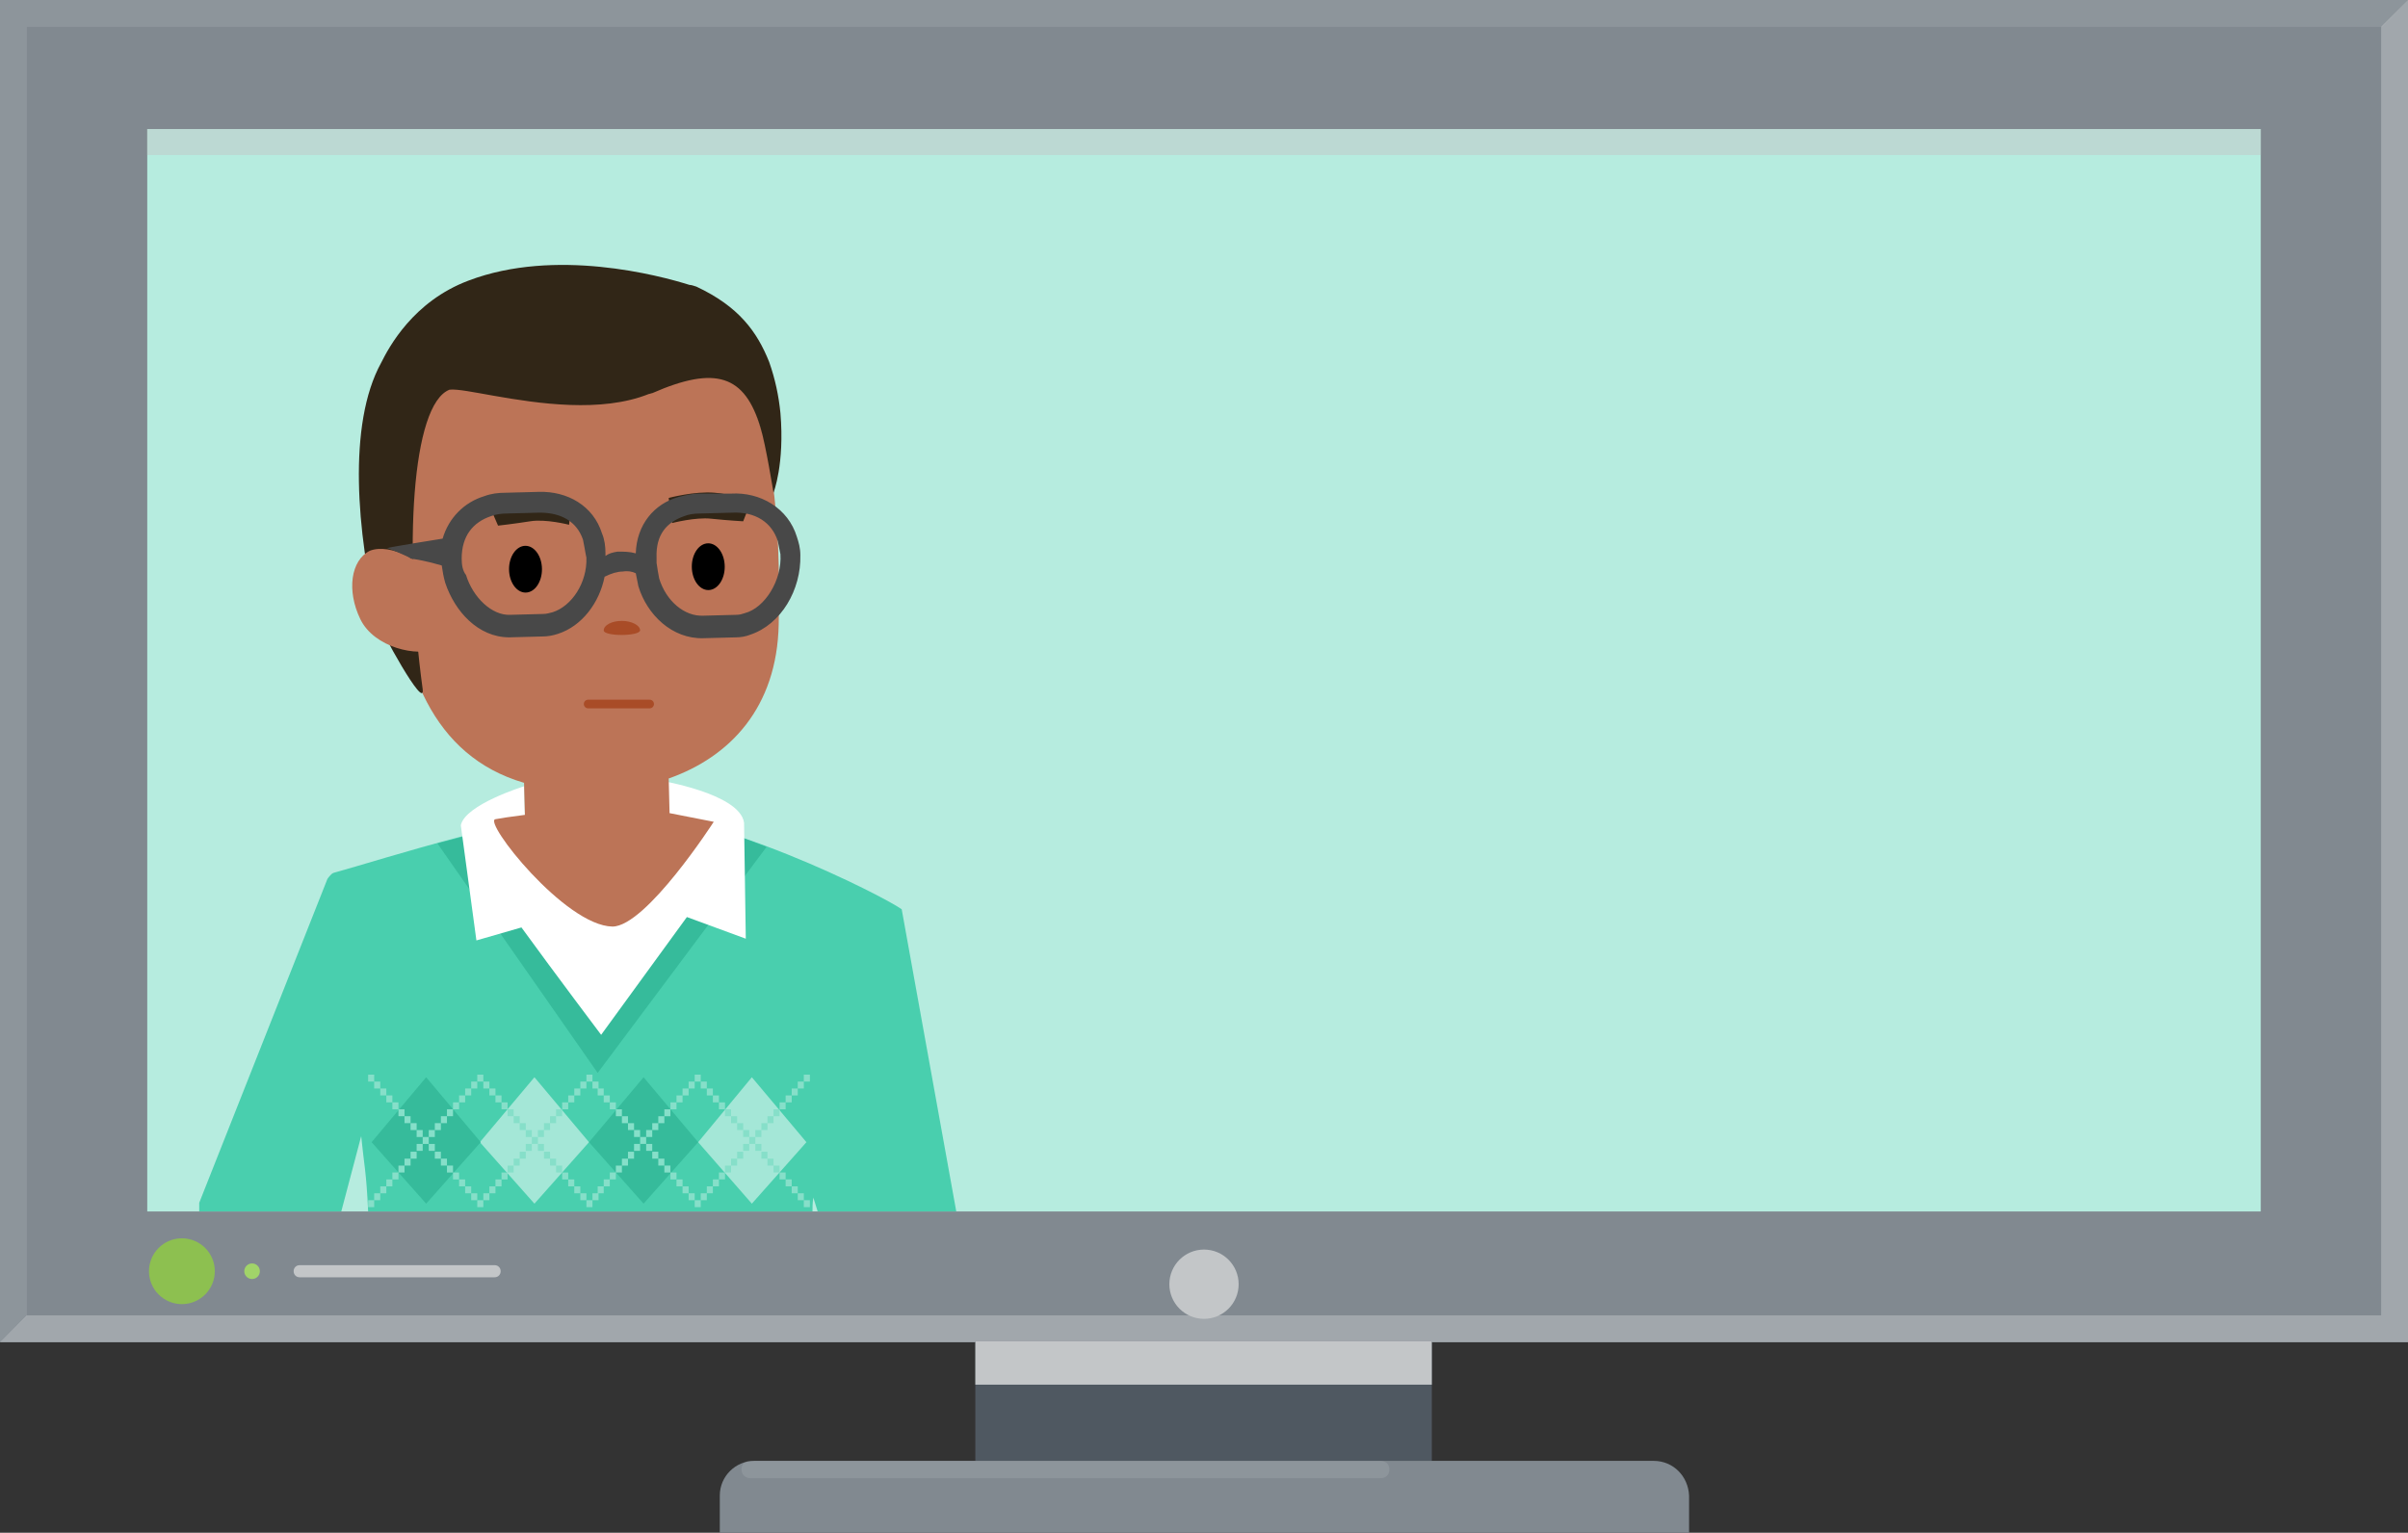 <svg version="1.1" xmlns="http://www.w3.org/2000/svg" x="0px" y="0px" width="278px" height="177px" viewBox="0 0 278 177" xml:space="preserve"><rect x="0" y="0" width="278" height="177" fill="#333333" stroke="none"/><style type="text/css">.st0{fill:#818990;} .st1{opacity:0.5;fill:#C3C6C8;} .st2{opacity:0.1;fill:#FFFFFF;} .st3{fill:#4F5861;} .st4{fill:#C3C6C8;} .st5{fill:#B6ECDF;} .st6{fill:#A1D469;} .st7{fill:#8DC050;} .st8{fill:#49CFAE;} .st9{fill:#36BB9B;} .st10{fill:#FFFFFF;} .st11{fill:#BC7457;} .st12{fill:#312617;} .st13{fill:#A94C27;} .st14{fill:#A94C27;stroke:#A94C27;stroke-linecap:round;stroke-miterlimit:10;} .st15{fill:#484848;} .st16{fill:#A4E7D7;} .st17{fill:#86DFC9;}</style><g id="TV02"><path class="st0" d="M0 0h278v155H0z"/><path class="st1" d="M274.9 151.9V3.1L278 0v155H0l3.1-3.1z"/><path class="st2" d="M278 0l-3 3.1H3.1V152L0 155V0z"/><path class="st3" d="M112.6 154.9h52.7v13.8h-52.7z"/><path class="st4" d="M112.6 154.9h52.7v5h-52.7z"/><path class="st0" d="M190.9 168.7H87.1c-2.2 0-4 1.8-4 4v4.3H195v-4.3c-.1-2.2-1.8-4-4.1-4z"/><path class="st2" d="M86.6 170.7h72.8c.6 0 1-.4 1-1s-.4-1-1-1H86.6c-.6 0-1 .4-1 1s.5 1 1 1z"/><circle class="st4" cx="139" cy="148.3" r="4"/><path class="st5" d="M17 14.9h244v125H17z"/><path class="st1" d="M17 14.9h244v3H17z"/><path class="st4" d="M34.6 147.5h22.5c.4 0 .7-.3.7-.7 0-.4-.3-.7-.7-.7H34.6c-.4 0-.7.3-.7.7 0 .4.3.7.7.7z"/><circle class="st6" cx="29.1" cy="146.8" r="0.9"/><circle class="st7" cx="21" cy="146.8" r="3.8"/></g><g id="_x30_6"><path class="st8" d="M104.1 105c-2.1-1.5-21.6-11.5-33.7-11.4-9.4.1-26.4 5.7-31.9 7.2-.3.1-.7.7-.7.7L23 138.9v1h16.4l2.3-8.7c.3 3.1.6 4.1.8 8.7h51.3c0-.5 0-1 .1-1.6l.5 1.6h16l-6.3-34.9z"/><path class="st9" d="M50.5 97.4L69 123.9l19.5-26.1-5.3-2-28.5.5z"/><path class="st10" d="M79.3 105.9l6.8 2.5-.2-13.4c-.5-3.4-9.9-4.9-9.9-4.9l.3 3.1c-4.1-1-9.6-1.4-15.7 1.2l-.1-3.6s-6.8 2.1-7.3 4.5l1.8 13.3 5.2-1.5c3.7 5.1 9.2 12.4 9.2 12.4l9.9-13.6z"/><path class="st11" d="M66.1 35.8c-12.9.3-21.5 15.2-20.6 29.3.7 12 4.4 22.2 15 25.3l.1 3.7c-1.6.2-2.9.4-3.4.5-1.5.2 8 12.3 13.5 12.4 3.9 0 11.7-12.1 11.7-12.1l-5.1-1-.1-4c7.1-2.5 12.5-8.2 12.7-17.8.5-25.6-4-36.7-23.8-36.3z"/><ellipse transform="matrix(1 -.005 .005 1 -.358 .45)" cx="81.8" cy="65.4" rx="1.9" ry="2.7"/><ellipse transform="matrix(1 -.005 .005 1 -.36 .334)" cx="60.7" cy="65.7" rx="1.9" ry="2.7"/><path class="st12" d="M57 45.7c5.1.9 12.4 2 17.9-.2.1 0 .3-.1.4-.1 7.3-3.2 10.7-2.1 12.5 4 .6 1.9 1.5 7.5 1.5 7.5s1.3-3.3.8-9.2c-.2-2-.6-3.9-1.3-5.9-1.4-3.5-3.5-6.4-8.4-8.7-.3-.1-.6-.2-.8-.2-3.5-1.1-15.5-4.3-25.5-.5-6.4 2.4-9.2 7.7-10.1 9.5-3.9 7.1-2.8 19.7-.4 29.7.2 1 5.5 10.6 5.2 8-2.2-16.1-1.3-32.9 3.1-34.6.9-.1 2.8.3 5.1.7"/><path class="st11" d="M50.9 68c1.6 3.3 1.7 5.9-.5 6.9s-7.2-.1-8.8-3.4c-1.6-3.3-1.1-6.8 1.1-7.9 2.3-.9 6.6 1.1 8.2 4.4z"/><path class="st13" d="M69.7 72.8c0-.6.9-1.1 2.1-1.1 1.1 0 2.1.5 2.1 1.1-.1.7-4.2.7-4.2 0z"/><path class="st14" d="M75 81.3h-7.1"/><path class="st12" d="M66 57.7s-3-.6-5.3-.4c-1.7.2-4.2 1.1-4.2 1.1l1 2.3s1.8-.2 3.7-.5c1.8-.3 4.5.4 4.5.4l.3-2.9zM77.2 57.5s3-.8 5.3-.6c1.7.1 4.2 1 4.2 1l-.9 2.3s-1.8-.1-3.7-.3c-1.8-.2-4.5.5-4.5.5l-.4-2.9z"/><path class="st15" d="M44.7 63.3c.1 0 2.6 1 2.7 1.2.7.1 1.9.3 3.6.8.1.7.2 1.3.4 2 1.1 3.3 3.8 6.3 7.4 6.3l3.8-.1c.6 0 1.2-.1 1.8-.3 2.8-.9 4.8-3.6 5.4-6.6.8-.4 1.5-.6 2.1-.6.6-.1 1.1 0 1.5.2l.3 1.5c1 3.3 3.9 6.1 7.5 6l3.8-.1c.5 0 1.1-.1 1.6-.3 3.6-1.2 5.9-5.2 5.8-9.2 0-.8-.2-1.5-.4-2.1-1-3.3-4.2-5.2-7.6-5h-3.7c-.8 0-1.6.2-2.4.4-2.8.8-4.8 3.2-4.9 6.5-.7-.2-1.4-.2-2.1-.2-.6.1-1 .2-1.4.5v-.3c0-.8-.1-1.6-.4-2.3-1-3.2-4-4.9-7.3-4.8l-3.8.1c-.9 0-1.7.1-2.5.4-2.3.7-4.1 2.5-4.8 4.9 0 0-6.3 1-6.4 1.1zM75.8 65v-.6c-.1-2.7 1.2-4.1 3.2-4.8.5-.2 1.1-.3 1.8-.3l3.8-.1c2.6-.1 4.5 1.1 5.2 3.3l.3 1.5c.2 3-1.8 6.2-4.1 6.8-.3.1-.6.2-1 .2l-3.8.1c-2.2.1-4.3-1.7-5.1-4.3-.1-.5-.2-1.1-.3-1.8zm-22.5-.5c0-2.6 1.3-4.2 3.4-4.9.5-.2 1.2-.3 1.8-.3l3.8-.1c2.6 0 4.3 1.1 5 3.1.1.5.2 1 .3 1.6l.1.5c.1 2.9-1.7 5.6-3.9 6.3-.4.1-.7.2-1.1.2l-3.8.1c-2.1.1-4.3-2-5.1-4.6-.4-.5-.5-1.2-.5-1.9z"/><path class="st16" d="M86.8 124.4l6.3 7.5-6.3 7.1-6.2-7.1z"/><path class="st9" d="M74.3 124.4l6.3 7.5-6.3 7.1-6.3-7.1z"/><path class="st16" d="M61.7 124.4l6.3 7.5-6.3 7.1-6.3-7.1z"/><path class="st9" d="M49.2 124.4l6.3 7.5-6.3 7.1-6.3-7.1z"/><path class="st17" d="M86.5 131.3h.7v.8h-.7zM87.2 130.5h.7v.8h-.7zM87.9 129.7h.7v.8h-.7z"/><path class="st17" d="M88.6 128.9h.7v.8h-.7zM89.3 128.1h.7v.8h-.7zM90 127.3h.7v.8H90zM90.7 126.5h.7v.8h-.7zM91.4 125.7h.7v.8h-.7zM92.1 124.9h.7v.8h-.7zM92.8 124.1h.7v.8h-.7zM85.8 130.5h.7v.8h-.7zM85.1 129.7h.7v.8h-.7z"/><path class="st17" d="M84.4 128.9h.7v.8h-.7zM83.7 128.1h.7v.8h-.7zM83 127.3h.7v.8H83zM82.3 126.5h.7v.8h-.7zM81.6 125.7h.7v.8h-.7zM80.9 124.9h.7v.8h-.7zM80.2 124.1h.7v.8h-.7zM85.8 132.1h.7v.8h-.7zM85.1 133h.7v.8h-.7zM84.4 133.8h.7v.8h-.7zM83.7 134.6h.7v.8h-.7zM83 135.4h.7v.8H83zM82.3 136.2h.7v.8h-.7zM81.6 137h.7v.8h-.7zM80.9 137.8h.7v.8h-.7zM80.2 138.6h.7v.8h-.7zM87.2 132.1h.7v.8h-.7zM87.9 133h.7v.8h-.7zM88.6 133.8h.7v.8h-.7zM89.3 134.6h.7v.8h-.7zM90 135.4h.7v.8H90zM90.7 136.2h.7v.8h-.7zM91.4 137h.7v.8h-.7zM92.1 137.8h.7v.8h-.7zM92.8 138.6h.7v.8h-.7zM73.9 131.3h.7v.8h-.7zM74.6 130.5h.7v.8h-.7zM75.3 129.7h.7v.8h-.7zM76 128.9h.7v.8H76zM76.7 128.1h.7v.8h-.7zM77.4 127.3h.7v.8h-.7zM78.1 126.5h.7v.8h-.7zM78.8 125.7h.7v.8h-.7zM79.5 124.9h.7v.8h-.7zM73.2 130.5h.7v.8h-.7zM72.5 129.7h.7v.8h-.7zM71.8 128.9h.7v.8h-.7zM71.1 128.1h.7v.8h-.7zM70.4 127.3h.7v.8h-.7zM69.7 126.5h.7v.8h-.7zM69 125.7h.7v.8H69zM68.4 124.9h.7v.8h-.7zM67.7 124.1h.7v.8h-.7zM73.2 132.1h.7v.8h-.7zM72.5 133h.7v.8h-.7zM71.8 133.8h.7v.8h-.7zM71.1 134.6h.7v.8h-.7zM70.4 135.4h.7v.8h-.7zM69.7 136.2h.7v.8h-.7zM69 137h.7v.8H69zM68.4 137.8h.7v.8h-.7zM67.7 138.6h.7v.8h-.7z"/><path class="st17" d="M74.6 132.1h.7v.8h-.7zM75.3 133h.7v.8h-.7zM76 133.8h.7v.8H76zM76.7 134.6h.7v.8h-.7zM77.4 135.4h.7v.8h-.7z"/><path class="st17" d="M78.1 136.2h.7v.8h-.7zM78.8 137h.7v.8h-.7zM79.5 137.8h.7v.8h-.7z"/><g><path class="st17" d="M61.4 131.3h.7v.8h-.7z"/></g><path class="st17" d="M62.1 130.5h.7v.8h-.7zM62.8 129.7h.7v.8h-.7zM63.5 128.9h.7v.8h-.7z"/><g><path class="st17" d="M64.2 128.1h.7v.8h-.7zM64.9 127.3h.7v.8h-.7zM65.6 126.5h.7v.8h-.7zM66.3 125.7h.7v.8h-.7zM67 124.9h.7v.8H67z"/></g><path class="st17" d="M60.7 130.5h.7v.8h-.7zM60 129.7h.7v.8H60zM59.3 128.9h.7v.8h-.7z"/><g><path class="st17" d="M58.6 128.1h.7v.8h-.7zM57.9 127.3h.7v.8h-.7zM57.2 126.5h.7v.8h-.7zM56.5 125.7h.7v.8h-.7zM55.8 124.9h.7v.8h-.7zM55.1 124.1h.7v.8h-.7z"/></g><path class="st17" d="M60.7 132.1h.7v.8h-.7zM60 133h.7v.8H60zM59.3 133.8h.7v.8h-.7z"/><g><path class="st17" d="M58.6 134.6h.7v.8h-.7zM57.9 135.4h.7v.8h-.7z"/><path class="st17" d="M57.2 136.2h.7v.8h-.7zM56.5 137h.7v.8h-.7zM55.8 137.8h.7v.8h-.7z"/><path class="st17" d="M55.1 138.6h.7v.8h-.7z"/></g><path class="st17" d="M62.1 132.1h.7v.8h-.7zM62.8 133h.7v.8h-.7zM63.5 133.8h.7v.8h-.7z"/><g><path class="st17" d="M64.2 134.6h.7v.8h-.7zM64.9 135.4h.7v.8h-.7z"/><path class="st17" d="M65.6 136.2h.7v.8h-.7zM66.3 137h.7v.8h-.7zM67 137.8h.7v.8H67z"/></g><g><path class="st17" d="M48.8 131.3h.7v.8h-.7z"/></g><path class="st17" d="M49.5 130.5h.7v.8h-.7zM50.2 129.7h.7v.8h-.7z"/><path class="st17" d="M50.9 128.9h.7v.8h-.7z"/><g><path class="st17" d="M51.6 128.1h.7v.8h-.7zM52.3 127.3h.7v.8h-.7zM53 126.5h.7v.8H53zM53.7 125.7h.7v.8h-.7zM54.4 124.9h.7v.8h-.7z"/></g><path class="st17" d="M48.1 130.5h.7v.8h-.7zM47.4 129.7h.7v.8h-.7z"/><path class="st17" d="M46.7 128.9h.7v.8h-.7z"/><g><path class="st17" d="M46 128.1h.7v.8H46zM45.3 127.3h.7v.8h-.7zM44.6 126.5h.7v.8h-.7zM43.9 125.7h.7v.8h-.7zM43.2 124.9h.7v.8h-.7zM42.5 124.1h.7v.8h-.7z"/></g><path class="st17" d="M48.1 132.1h.7v.8h-.7zM47.4 133h.7v.8h-.7zM46.7 133.8h.7v.8h-.7z"/><g><path class="st17" d="M46 134.6h.7v.8H46zM45.3 135.4h.7v.8h-.7z"/><path class="st17" d="M44.6 136.2h.7v.8h-.7zM43.9 137h.7v.8h-.7zM43.2 137.8h.7v.8h-.7zM42.5 138.6h.7v.8h-.7z"/></g><path class="st17" d="M49.5 132.1h.7v.8h-.7zM50.2 133h.7v.8h-.7zM50.9 133.8h.7v.8h-.7z"/><g><path class="st17" d="M51.6 134.6h.7v.8h-.7zM52.3 135.4h.7v.8h-.7zM53 136.2h.7v.8H53zM53.7 137h.7v.8h-.7zM54.4 137.8h.7v.8h-.7z"/></g></g></svg>